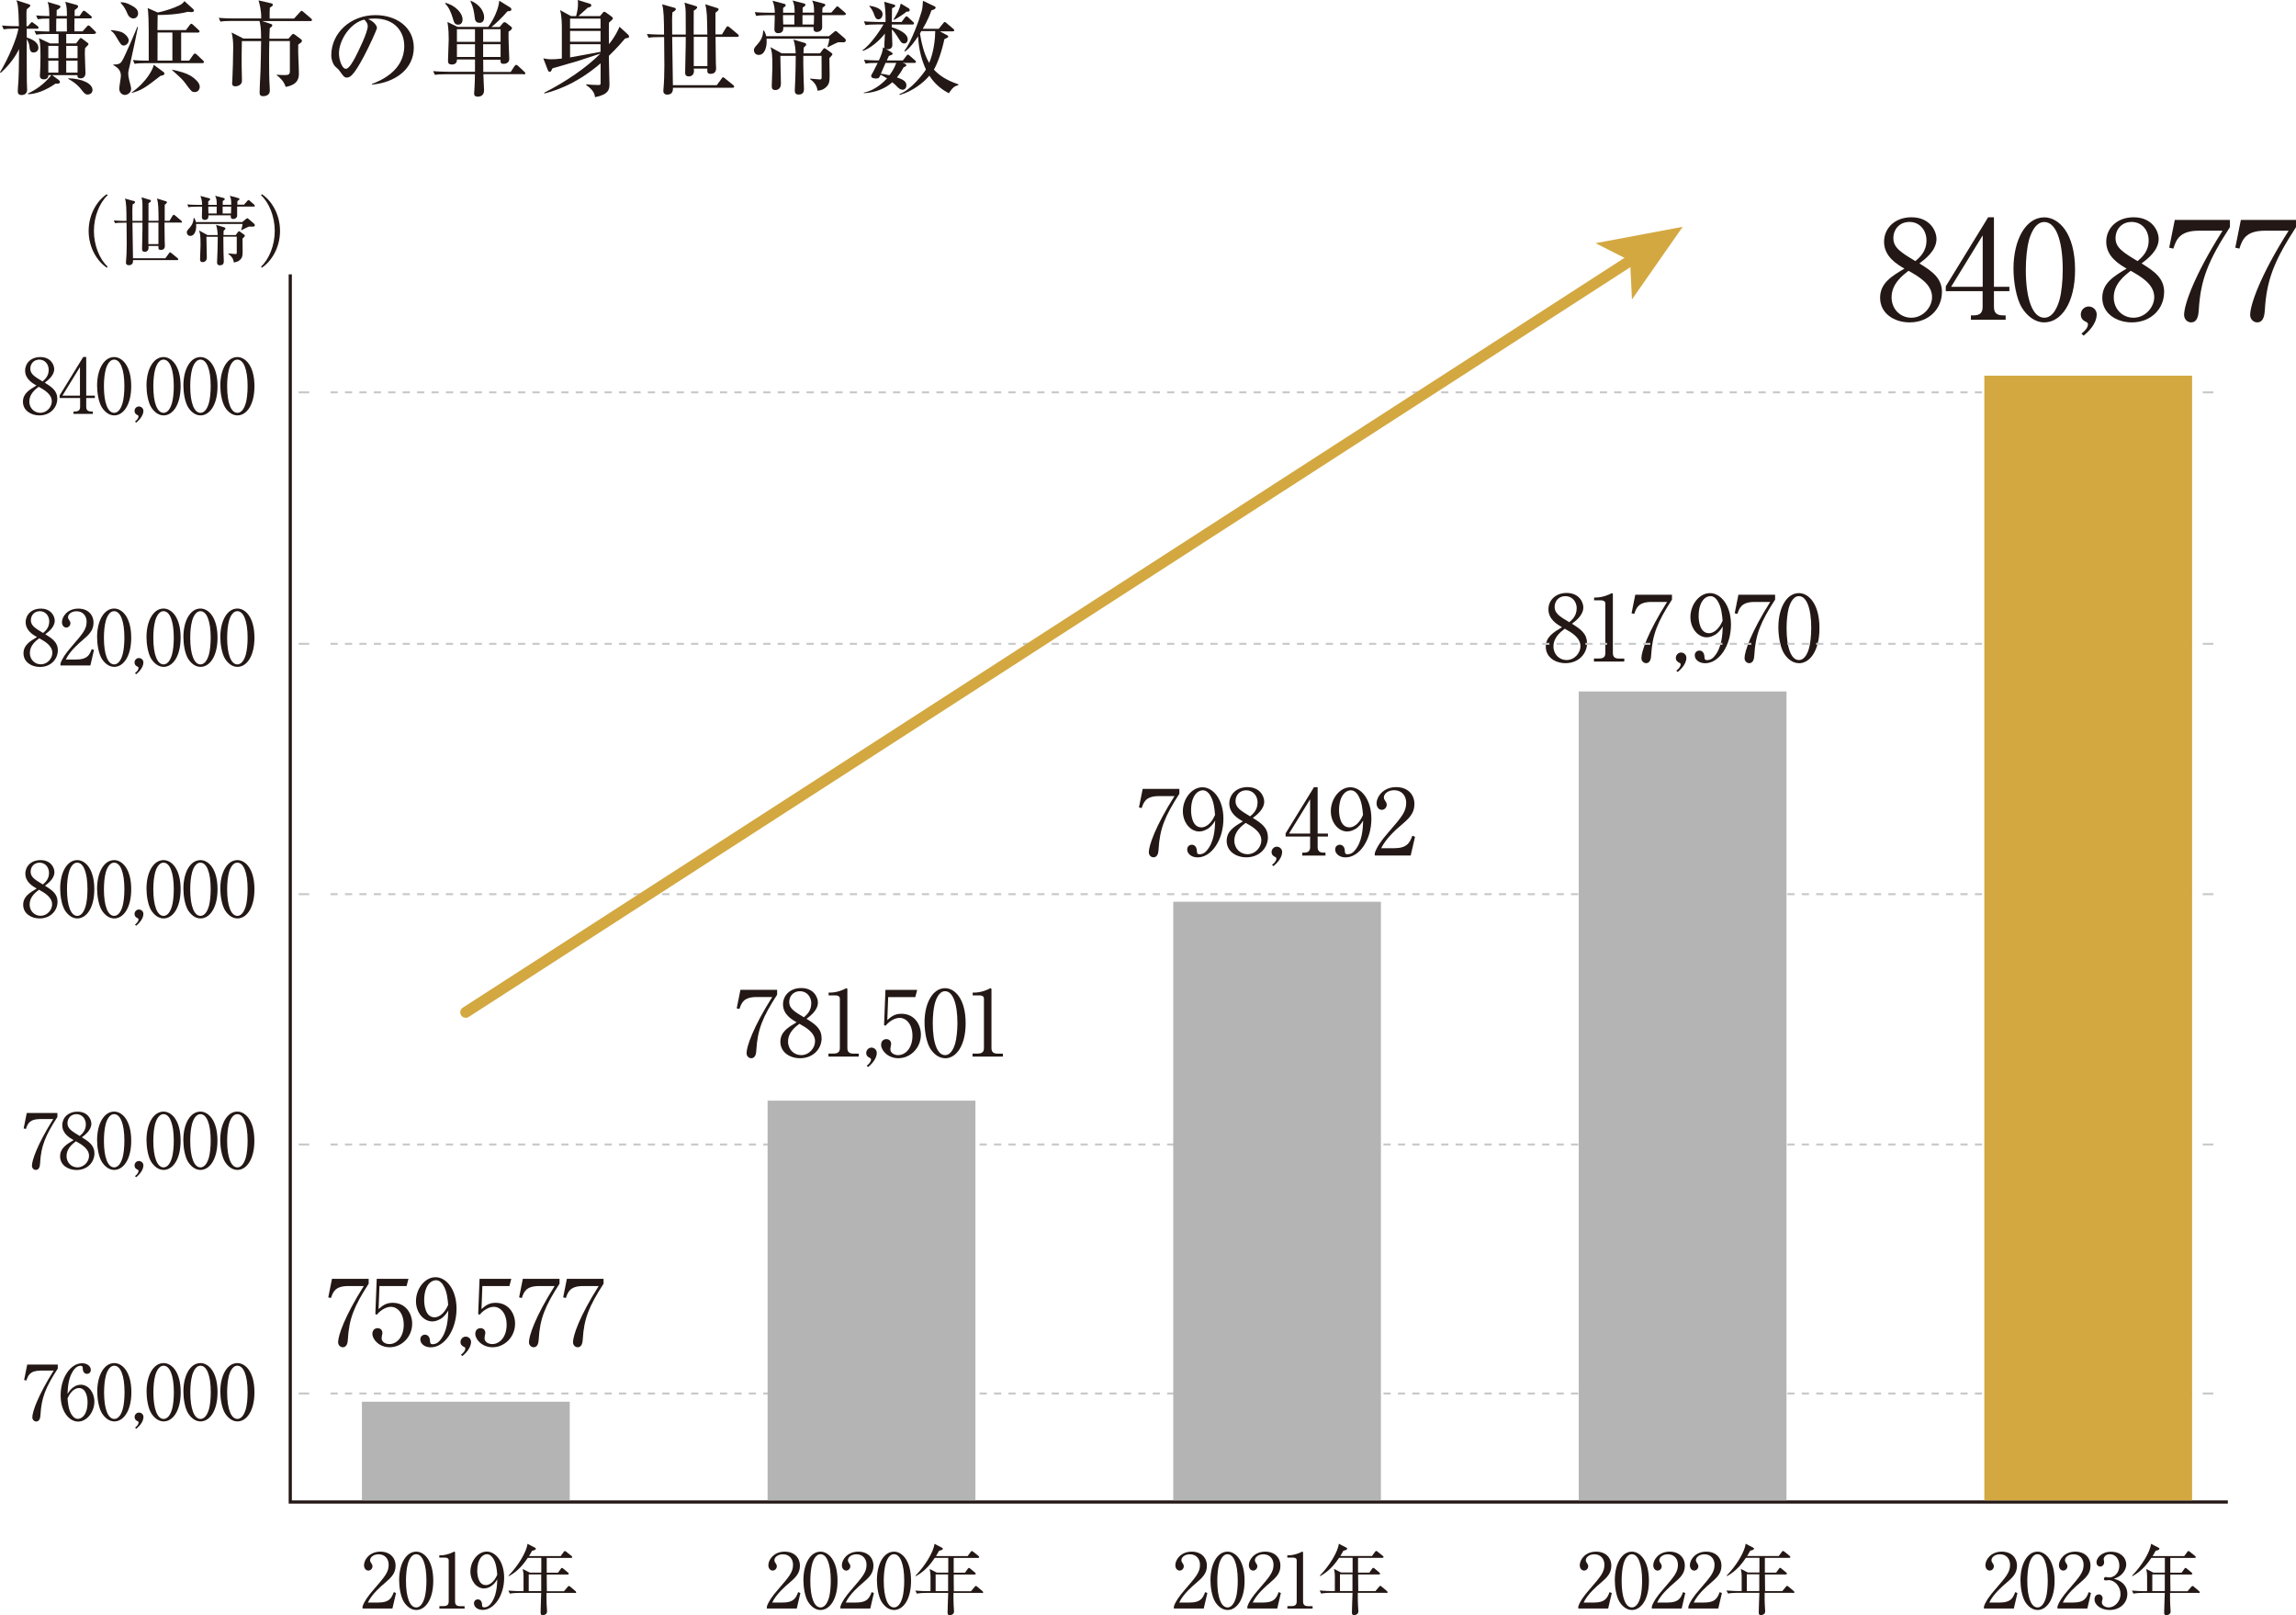 <?xml version="1.0" encoding="UTF-8"?>
<svg xmlns="http://www.w3.org/2000/svg" viewBox="0 0 296.07 208.22">
  <defs>
    <style>
      .cls-1 {
        stroke: #231815;
        stroke-width: .41px;
      }

      .cls-1, .cls-2, .cls-3, .cls-4 {
        fill: none;
      }

      .cls-5 {
        fill: #231815;
      }

      .cls-5, .cls-6, .cls-7, .cls-8 {
        stroke-width: 0px;
      }

      .cls-2 {
        stroke-dasharray: 0 0 .93 .93;
      }

      .cls-2, .cls-3 {
        stroke: #c8c9ca;
        stroke-miterlimit: 10;
        stroke-width: .26px;
      }

      .cls-9 {
        isolation: isolate;
      }

      .cls-6, .cls-8 {
        fill: #d3a841;
      }

      .cls-4 {
        stroke: #d3a841;
        stroke-linecap: round;
        stroke-linejoin: round;
        stroke-width: 1.42px;
      }

      .cls-7 {
        fill: #b4b4b5;
      }

      .cls-7, .cls-8 {
        mix-blend-mode: multiply;
      }
    </style>
  </defs>
  <g class="cls-9">
    <g id="Layer_2" data-name="Layer 2">
      <g id="_レイヤー_1" data-name="レイヤー 1">
        <polyline class="cls-1" points="37.43 35.37 37.43 193.63 287.28 193.63"/>
        <g>
          <path class="cls-5" d="M50.6,207.36h-3.85v-.26c.2-.62.66-1.3,1.44-2.19,1.44-1.67,1.93-2.22,1.93-3.2,0-.73-.47-1.34-1.3-1.34-.69,0-1.1.41-1.1.76,0,.03,0,.16.1.3.13.2.21.3.21.49,0,.29-.24.55-.53.55-.34,0-.56-.32-.56-.69,0-.71.7-1.75,2.11-1.75,1.21,0,1.96.76,1.96,1.82,0,.99-.57,1.53-1.45,2.28-.33.27-1.63,1.38-2.12,2.46h1.35c1.37,0,1.69-.53,1.99-1.34l.29.11-.47,2.01Z"/>
          <path class="cls-5" d="M53.68,207.55c-.68,0-1.24-.47-1.61-1.06-.41-.68-.6-1.88-.6-2.79,0-2.09.89-3.67,2.2-3.67,1.01,0,2.2,1.09,2.2,3.76,0,2.4-1.01,3.76-2.2,3.76ZM52.58,201.66c-.14.49-.23,1.31-.23,2.13,0,2.18.52,3.43,1.32,3.43.68,0,.98-.9,1.09-1.27.14-.5.23-1.33.23-2.16,0-2.23-.54-3.43-1.32-3.43-.7,0-1,.96-1.1,1.3Z"/>
          <path class="cls-5" d="M56.63,207.05h.54c.51,0,.69-.2.69-.6v-5.3c0-.3-.28-.35-.47-.35h-.74v-.3h.18c.75,0,1.48-.34,1.6-.41.07-.04.1-.06.14-.06.09,0,.11.06.11.14v6.29c0,.42.21.6.69.6h.54v.31h-3.25v-.31Z"/>
          <path class="cls-5" d="M63.26,204.52c-.21.13-.51.25-.85.25-.97,0-1.75-.98-1.75-2.17,0-1.35.97-2.58,2.1-2.58s2.25,1.27,2.25,3.38c0,2.26-1.27,4.14-2.77,4.14-.66,0-1.12-.39-1.12-.85,0-.35.27-.51.5-.51.2,0,.52.13.54.68,0,.22.03.35.29.35s.53-.13.72-.34c.87-.96.92-2.41.96-3.28-.19.3-.39.64-.86.93ZM63.58,200.89c-.17-.26-.42-.53-.79-.53-.52,0-1.25.55-1.25,2.16,0,.45.11,1.82,1.12,1.82.37,0,1-.27,1.46-1.33-.04-.54-.12-1.48-.53-2.12Z"/>
          <path class="cls-5" d="M74.09,205.35h-3.62c0,.89,0,1.03.02,1.48,0,.14.05.74.05.87,0,.12,0,.29-.19.41-.14.09-.28.11-.35.11-.29,0-.29-.2-.29-.37,0-.7.07-1.8.08-2.5h-2.88c-.13,0-.68,0-1.16.09l-.2-.39c.66.06,1.32.07,1.51.07h.45c0-.32,0-1.28,0-1.93,0-.3-.02-.48-.11-.93l.91.47h1.49v-1.9h-1.74c-.39.57-1.15,1.68-2.45,2.36l-.04-.06c1.22-1.24,2.34-3.06,2.45-4.11l.95.49c.07.04.13.09.13.15,0,.16-.35.23-.48.25-.21.37-.3.52-.4.69h4.08l.39-.53c.05-.06.09-.12.15-.12.05,0,.1.03.19.1l.66.53s.1.09.1.15c0,.09-.09.11-.16.11h-3.13c0,.29,0,1.63,0,1.9h1.46l.35-.49c.06-.08.11-.13.15-.13.05,0,.1.04.19.11l.59.49c.08.06.1.11.1.15,0,.1-.08.11-.15.11h-2.68c0,.06-.01.35-.01.38,0,.06.02,1.49.02,1.77h2.21l.47-.56c.08-.09.12-.12.16-.12.05,0,.1.04.18.1l.66.56s.1.09.1.16c0,.09-.09.1-.15.1ZM68.18,202.96v2.16h1.61c0-.45,0-1.79,0-2.16h-1.62Z"/>
        </g>
        <g>
          <path class="cls-5" d="M102.74,207.36h-3.85v-.26c.2-.62.66-1.3,1.44-2.19,1.44-1.67,1.93-2.22,1.93-3.2,0-.73-.47-1.34-1.3-1.34-.69,0-1.1.41-1.1.76,0,.03,0,.16.1.3.13.2.21.3.21.49,0,.29-.24.55-.53.55-.34,0-.56-.32-.56-.69,0-.71.7-1.75,2.11-1.75,1.21,0,1.96.76,1.96,1.82,0,.99-.57,1.53-1.45,2.28-.33.27-1.63,1.38-2.12,2.46h1.35c1.37,0,1.69-.53,1.99-1.34l.29.11-.47,2.01Z"/>
          <path class="cls-5" d="M105.81,207.55c-.68,0-1.24-.47-1.61-1.06-.41-.68-.6-1.88-.6-2.79,0-2.09.89-3.67,2.2-3.67,1.01,0,2.2,1.09,2.2,3.76,0,2.4-1.01,3.76-2.2,3.76ZM104.72,201.66c-.14.49-.23,1.31-.23,2.13,0,2.18.52,3.43,1.32,3.43.68,0,.98-.9,1.09-1.27.14-.5.23-1.33.23-2.16,0-2.23-.54-3.43-1.32-3.43-.7,0-1,.96-1.1,1.3Z"/>
          <path class="cls-5" d="M112.22,207.36h-3.85v-.26c.2-.62.66-1.3,1.44-2.19,1.44-1.67,1.93-2.22,1.93-3.2,0-.73-.47-1.34-1.3-1.34-.69,0-1.1.41-1.1.76,0,.03,0,.16.1.3.13.2.21.3.21.49,0,.29-.24.55-.53.55-.34,0-.56-.32-.56-.69,0-.71.7-1.75,2.11-1.75,1.21,0,1.96.76,1.96,1.82,0,.99-.57,1.53-1.45,2.28-.33.27-1.63,1.38-2.12,2.46h1.35c1.37,0,1.69-.53,1.99-1.34l.29.11-.47,2.01Z"/>
          <path class="cls-5" d="M115.29,207.55c-.68,0-1.24-.47-1.61-1.06-.41-.68-.6-1.88-.6-2.79,0-2.09.89-3.67,2.2-3.67,1.01,0,2.2,1.09,2.2,3.76,0,2.4-1.01,3.76-2.2,3.76ZM114.19,201.66c-.14.49-.23,1.31-.23,2.13,0,2.18.52,3.43,1.32,3.43.68,0,.98-.9,1.09-1.27.14-.5.23-1.33.23-2.16,0-2.23-.54-3.43-1.32-3.43-.7,0-1,.96-1.1,1.3Z"/>
          <path class="cls-5" d="M126.57,205.35h-3.62c0,.89,0,1.03.02,1.48,0,.14.05.74.05.87,0,.12,0,.29-.19.41-.14.09-.28.11-.35.11-.29,0-.29-.2-.29-.37,0-.7.07-1.8.08-2.5h-2.88c-.13,0-.68,0-1.16.09l-.2-.39c.66.06,1.32.07,1.51.07h.45c0-.32,0-1.28,0-1.93,0-.3-.02-.48-.11-.93l.91.47h1.49v-1.9h-1.74c-.39.57-1.15,1.68-2.45,2.36l-.04-.06c1.22-1.24,2.34-3.06,2.45-4.11l.95.49c.07.04.13.09.13.15,0,.16-.35.23-.48.25-.21.37-.3.52-.4.69h4.08l.39-.53c.05-.06.09-.12.15-.12.05,0,.1.03.19.1l.66.53s.1.09.1.15c0,.09-.09.11-.16.11h-3.13c0,.29,0,1.63,0,1.9h1.46l.35-.49c.06-.08.11-.13.15-.13.05,0,.1.04.19.11l.59.49c.08.06.1.11.1.15,0,.1-.08.11-.15.11h-2.68c0,.06-.01.35-.01.38,0,.06.02,1.49.02,1.77h2.21l.47-.56c.08-.09.12-.12.16-.12.05,0,.1.04.18.1l.66.56s.1.09.1.16c0,.09-.09.1-.15.1ZM120.65,202.96v2.16h1.61c0-.45,0-1.79,0-2.16h-1.62Z"/>
        </g>
        <g>
          <path class="cls-5" d="M155.22,207.36h-3.85v-.26c.2-.62.66-1.3,1.44-2.19,1.44-1.67,1.93-2.22,1.93-3.2,0-.73-.47-1.34-1.3-1.34-.69,0-1.1.41-1.1.76,0,.03,0,.16.1.3.13.2.21.3.21.49,0,.29-.24.55-.53.55-.34,0-.56-.32-.56-.69,0-.71.7-1.75,2.11-1.75,1.21,0,1.96.76,1.96,1.82,0,.99-.57,1.53-1.45,2.28-.33.27-1.63,1.38-2.12,2.46h1.35c1.37,0,1.69-.53,1.99-1.34l.29.11-.47,2.01Z"/>
          <path class="cls-5" d="M158.3,207.55c-.68,0-1.24-.47-1.61-1.06-.41-.68-.6-1.88-.6-2.79,0-2.09.89-3.67,2.2-3.67,1.01,0,2.2,1.09,2.2,3.76,0,2.4-1.01,3.76-2.2,3.76ZM157.2,201.66c-.14.49-.23,1.31-.23,2.13,0,2.18.52,3.43,1.32,3.43.68,0,.98-.9,1.09-1.27.14-.5.23-1.33.23-2.16,0-2.23-.54-3.43-1.32-3.43-.7,0-1,.96-1.1,1.3Z"/>
          <path class="cls-5" d="M164.7,207.36h-3.85v-.26c.2-.62.66-1.3,1.44-2.19,1.44-1.67,1.93-2.22,1.93-3.2,0-.73-.47-1.34-1.3-1.34-.69,0-1.1.41-1.1.76,0,.03,0,.16.1.3.13.2.21.3.21.49,0,.29-.24.55-.53.55-.34,0-.56-.32-.56-.69,0-.71.7-1.75,2.11-1.75,1.21,0,1.96.76,1.96,1.82,0,.99-.57,1.53-1.45,2.28-.33.27-1.63,1.38-2.12,2.46h1.35c1.37,0,1.69-.53,1.99-1.34l.29.11-.47,2.01Z"/>
          <path class="cls-5" d="M165.98,207.05h.54c.51,0,.69-.2.69-.6v-5.3c0-.3-.28-.35-.47-.35h-.74v-.3h.18c.75,0,1.48-.34,1.6-.41.07-.04.1-.06.14-.06.09,0,.11.06.11.14v6.29c0,.42.21.6.69.6h.54v.31h-3.25v-.31Z"/>
          <path class="cls-5" d="M178.71,205.34h-3.62c0,.89,0,1.03.02,1.48,0,.14.05.74.05.87,0,.12,0,.29-.19.41-.14.09-.28.11-.35.11-.29,0-.29-.2-.29-.37,0-.7.07-1.8.08-2.5h-2.88c-.13,0-.68,0-1.16.09l-.2-.39c.66.06,1.32.07,1.51.07h.45c0-.32,0-1.28,0-1.93,0-.3-.02-.48-.11-.93l.91.47h1.49v-1.9h-1.74c-.39.57-1.15,1.68-2.45,2.36l-.04-.06c1.22-1.24,2.34-3.06,2.45-4.11l.95.49c.07.04.13.09.13.15,0,.16-.35.23-.48.25-.21.37-.3.52-.4.69h4.08l.39-.53c.05-.06.09-.12.15-.12.05,0,.1.03.19.1l.66.53s.1.09.1.15c0,.09-.09.11-.16.11h-3.13c0,.29,0,1.63,0,1.9h1.46l.35-.49c.06-.08.11-.13.15-.13.05,0,.1.04.19.11l.59.49c.08.06.1.11.1.15,0,.1-.08.11-.15.11h-2.68c0,.06,0,.35,0,.38,0,.06.02,1.49.02,1.77h2.21l.47-.56c.08-.09.12-.12.16-.12.05,0,.1.04.18.1l.66.56s.1.09.1.16c0,.09-.09.1-.15.1ZM172.79,202.95v2.16h1.61c0-.45,0-1.79,0-2.16h-1.62Z"/>
        </g>
        <g>
          <path class="cls-5" d="M207.37,207.36h-3.85v-.26c.2-.62.66-1.3,1.44-2.19,1.44-1.67,1.93-2.22,1.93-3.2,0-.73-.47-1.34-1.3-1.34-.69,0-1.1.41-1.1.76,0,.03,0,.16.1.3.13.2.21.3.21.49,0,.29-.24.55-.53.55-.34,0-.56-.32-.56-.69,0-.71.7-1.75,2.11-1.75,1.21,0,1.96.76,1.96,1.82,0,.99-.57,1.53-1.45,2.28-.33.27-1.63,1.38-2.12,2.46h1.35c1.37,0,1.69-.53,1.99-1.34l.29.11-.47,2.01Z"/>
          <path class="cls-5" d="M210.44,207.55c-.68,0-1.24-.47-1.61-1.06-.41-.68-.6-1.88-.6-2.79,0-2.09.89-3.67,2.2-3.67,1.01,0,2.2,1.09,2.2,3.76,0,2.4-1.01,3.76-2.2,3.76ZM209.34,201.66c-.14.49-.23,1.31-.23,2.13,0,2.18.52,3.43,1.32,3.43.68,0,.98-.9,1.09-1.27.14-.5.23-1.33.23-2.16,0-2.23-.54-3.43-1.32-3.43-.7,0-1,.96-1.1,1.3Z"/>
          <path class="cls-5" d="M216.85,207.36h-3.85v-.26c.2-.62.66-1.3,1.44-2.19,1.44-1.67,1.93-2.22,1.93-3.2,0-.73-.47-1.34-1.3-1.34-.69,0-1.1.41-1.1.76,0,.03,0,.16.1.3.13.2.21.3.21.49,0,.29-.24.55-.53.55-.34,0-.56-.32-.56-.69,0-.71.7-1.75,2.11-1.75,1.21,0,1.96.76,1.96,1.82,0,.99-.57,1.53-1.45,2.28-.33.27-1.63,1.38-2.12,2.46h1.35c1.37,0,1.69-.53,1.99-1.34l.29.11-.47,2.01Z"/>
          <path class="cls-5" d="M221.57,207.36h-3.85v-.26c.2-.62.66-1.3,1.44-2.19,1.44-1.67,1.93-2.22,1.93-3.2,0-.73-.47-1.34-1.3-1.34-.69,0-1.1.41-1.1.76,0,.03,0,.16.1.3.13.2.21.3.21.49,0,.29-.24.55-.53.55-.34,0-.56-.32-.56-.69,0-.71.7-1.75,2.11-1.75,1.21,0,1.96.76,1.96,1.82,0,.99-.57,1.53-1.45,2.28-.33.27-1.63,1.38-2.12,2.46h1.35c1.37,0,1.69-.53,1.99-1.34l.29.11-.47,2.01Z"/>
          <path class="cls-5" d="M231.17,205.34h-3.62c0,.89,0,1.03.02,1.48,0,.14.05.74.05.87,0,.12,0,.29-.19.41-.14.09-.28.11-.35.11-.29,0-.29-.2-.29-.37,0-.7.07-1.8.08-2.5h-2.88c-.13,0-.68,0-1.16.09l-.2-.39c.66.06,1.32.07,1.51.07h.45c0-.32,0-1.28,0-1.93,0-.3-.02-.48-.11-.93l.91.47h1.49v-1.9h-1.74c-.39.57-1.15,1.68-2.45,2.36l-.04-.06c1.22-1.24,2.34-3.06,2.45-4.11l.95.49c.07.04.13.09.13.15,0,.16-.35.23-.48.25-.21.37-.3.52-.4.69h4.08l.39-.53c.05-.06.09-.12.15-.12.05,0,.1.03.19.1l.66.53s.1.09.1.15c0,.09-.09.11-.16.11h-3.13c0,.29,0,1.63,0,1.9h1.46l.35-.49c.06-.08.11-.13.15-.13.05,0,.1.04.19.11l.59.49c.08.06.1.11.1.15,0,.1-.08.11-.15.11h-2.68c0,.06,0,.35,0,.38,0,.06.02,1.49.02,1.77h2.21l.47-.56c.08-.09.12-.12.16-.12.05,0,.1.04.18.1l.66.56s.1.09.1.16c0,.09-.09.1-.15.1ZM225.25,202.95v2.16h1.61c0-.45,0-1.79,0-2.16h-1.62Z"/>
        </g>
        <g>
          <path class="cls-5" d="M259.68,207.36h-3.85v-.26c.2-.62.66-1.3,1.44-2.19,1.44-1.67,1.93-2.22,1.93-3.2,0-.73-.47-1.34-1.3-1.34-.69,0-1.1.41-1.1.76,0,.03,0,.16.1.3.13.2.21.3.21.49,0,.29-.24.55-.53.55-.34,0-.56-.32-.56-.69,0-.71.7-1.75,2.11-1.75,1.21,0,1.96.76,1.96,1.82,0,.99-.57,1.53-1.45,2.28-.33.27-1.63,1.38-2.12,2.46h1.35c1.37,0,1.69-.53,1.99-1.34l.29.11-.47,2.01Z"/>
          <path class="cls-5" d="M262.75,207.55c-.68,0-1.24-.47-1.61-1.06-.41-.68-.6-1.88-.6-2.79,0-2.09.89-3.67,2.2-3.67,1.01,0,2.2,1.09,2.2,3.76,0,2.4-1.01,3.76-2.2,3.76ZM261.65,201.66c-.14.49-.23,1.31-.23,2.13,0,2.18.52,3.43,1.32,3.43.68,0,.98-.9,1.09-1.27.14-.5.23-1.33.23-2.16,0-2.23-.54-3.43-1.32-3.43-.7,0-1,.96-1.1,1.3Z"/>
          <path class="cls-5" d="M269.16,207.36h-3.85v-.26c.2-.62.66-1.3,1.44-2.19,1.44-1.67,1.93-2.22,1.93-3.2,0-.73-.47-1.34-1.3-1.34-.69,0-1.1.41-1.1.76,0,.03,0,.16.1.3.13.2.21.3.21.49,0,.29-.24.55-.53.55-.34,0-.56-.32-.56-.69,0-.71.7-1.75,2.11-1.75,1.21,0,1.96.76,1.96,1.82,0,.99-.57,1.53-1.45,2.28-.33.27-1.63,1.38-2.12,2.46h1.35c1.37,0,1.69-.53,1.99-1.34l.29.11-.47,2.01Z"/>
          <path class="cls-5" d="M273.65,204.03c.45.38.67.87.67,1.45,0,1.21-.99,2.07-2.28,2.07-1.06,0-1.95-.6-1.95-1.38,0-.43.28-.63.56-.63.33,0,.48.28.48.49,0,.15-.03.24-.06.31-.02.06-.03.13-.03.23,0,.37.42.65.88.65.75,0,1.52-.74,1.52-1.73s-.74-1.79-1.53-1.79c-.06,0-.33.04-.39.04-.15,0-.22-.09-.22-.21,0-.13.1-.23.23-.23.06,0,.35.06.42.06.82,0,1.34-.73,1.34-1.53s-.46-1.47-1.23-1.47c-.52,0-.79.37-.79.66,0,.05.02.1.03.15.02.07.03.17.03.24,0,.3-.23.54-.5.54-.32,0-.49-.28-.49-.54,0-.54.63-1.37,1.88-1.37s1.96.78,1.96,1.65c0,.34-.13.68-.36,1-.4.53-.84.7-1.24.83.45.14.74.24,1.09.53Z"/>
          <path class="cls-5" d="M283.45,205.35h-3.62c0,.89,0,1.03.02,1.48,0,.14.05.74.05.87,0,.12,0,.29-.19.41-.14.09-.28.11-.35.11-.29,0-.29-.2-.29-.37,0-.7.07-1.8.08-2.5h-2.88c-.13,0-.68,0-1.16.09l-.2-.39c.66.06,1.32.07,1.51.07h.45c0-.32,0-1.28,0-1.93,0-.3-.02-.48-.11-.93l.91.47h1.49v-1.9h-1.74c-.39.57-1.15,1.68-2.45,2.36l-.04-.06c1.22-1.24,2.34-3.06,2.45-4.11l.95.49c.07.04.13.09.13.15,0,.16-.35.23-.48.25-.21.37-.3.52-.4.69h4.08l.39-.53c.05-.06.09-.12.15-.12.05,0,.1.03.19.1l.66.53s.1.09.1.15c0,.09-.09.11-.16.11h-3.13c0,.29,0,1.63,0,1.9h1.46l.35-.49c.06-.08.11-.13.15-.13.05,0,.1.04.19.11l.59.49c.08.06.1.11.1.15,0,.1-.08.11-.15.11h-2.68c0,.06-.01.35-.01.38,0,.06.02,1.49.02,1.77h2.21l.47-.56c.08-.09.12-.12.16-.12.05,0,.1.04.18.1l.66.56s.1.09.1.16c0,.09-.09.1-.15.1ZM277.54,202.96v2.16h1.61c0-.45,0-1.79,0-2.16h-1.62Z"/>
        </g>
        <g>
          <path class="cls-5" d="M47.54,164.87v.62c-1.87,2.88-2.53,4.52-2.68,7.14-.02.31-.06,1.05-.66,1.05-.29,0-.6-.25-.6-.65,0-.84.82-3.31,3.31-7.24h-2.01c-1.71,0-1.96.79-2.22,1.54l-.35-.08.48-2.39h4.74Z"/>
          <path class="cls-5" d="M48.93,165.8l-.11,2.96c.51-.45.95-.81,1.82-.81,1.69,0,2.51,1.4,2.51,2.69,0,1.71-1.35,3.04-2.91,3.04-1.34,0-2.22-1-2.22-1.73,0-.45.28-.73.68-.73.35,0,.61.24.61.61,0,.12-.01.16-.06.35-.02.09-.04.26-.04.33,0,.51.53.76,1,.76.95,0,1.85-.91,1.85-2.48,0-1.49-.79-2.32-1.65-2.32-.47,0-1.19.26-1.83,1.02l-.18-.09.18-4.54h4.09l-.24.93h-3.52Z"/>
          <path class="cls-5" d="M56.77,170.04c-.25.15-.61.31-1.02.31-1.16,0-2.11-1.18-2.11-2.61,0-1.62,1.16-3.09,2.52-3.09s2.71,1.53,2.71,4.06c0,2.72-1.53,4.98-3.33,4.98-.79,0-1.34-.47-1.34-1.02,0-.42.33-.61.6-.61.24,0,.62.15.65.81.01.26.04.42.35.42s.64-.15.86-.41c1.05-1.15,1.11-2.89,1.15-3.94-.22.36-.47.76-1.04,1.12ZM57.16,165.68c-.2-.32-.51-.64-.95-.64-.62,0-1.51.66-1.51,2.59,0,.54.13,2.19,1.34,2.19.45,0,1.2-.33,1.75-1.6-.05-.65-.14-1.78-.64-2.54Z"/>
          <path class="cls-5" d="M59.45,174.64c.32-.23.55-.54.55-.78,0-.05-.01-.16-.11-.2-.31-.14-.51-.31-.51-.67s.31-.68.67-.68c.39,0,.69.31.69.67,0,.87-.82,1.59-1.12,1.84l-.19-.18Z"/>
          <path class="cls-5" d="M62.2,165.8l-.11,2.96c.51-.45.95-.81,1.82-.81,1.69,0,2.51,1.4,2.51,2.69,0,1.71-1.35,3.04-2.91,3.04-1.34,0-2.22-1-2.22-1.73,0-.45.28-.73.68-.73.35,0,.61.24.61.61,0,.12-.01.16-.06.35-.02.09-.04.26-.04.33,0,.51.53.76,1,.76.95,0,1.85-.91,1.85-2.48,0-1.49-.79-2.32-1.65-2.32-.47,0-1.19.26-1.84,1.02l-.18-.09.18-4.54h4.09l-.24.93h-3.52Z"/>
          <path class="cls-5" d="M72.15,164.87v.62c-1.87,2.88-2.53,4.52-2.68,7.14-.02.31-.06,1.05-.66,1.05-.29,0-.6-.25-.6-.65,0-.84.82-3.31,3.31-7.24h-2.01c-1.71,0-1.96.79-2.22,1.54l-.35-.08.48-2.39h4.74Z"/>
          <path class="cls-5" d="M77.83,164.87v.62c-1.87,2.88-2.53,4.52-2.68,7.14-.02.31-.06,1.05-.66,1.05-.29,0-.6-.25-.6-.65,0-.84.82-3.31,3.31-7.24h-2.01c-1.71,0-1.96.79-2.22,1.54l-.35-.08.48-2.39h4.74Z"/>
        </g>
        <g>
          <path class="cls-5" d="M204.65,82.9c0,1.36-1.07,2.59-2.78,2.59-1.34,0-2.54-.78-2.54-2.12,0-1.27,1.01-1.87,2.09-2.51-.62-.36-1.75-1.02-1.75-2.31,0-1.17.92-2.11,2.35-2.11,1.61,0,2.15,1.2,2.15,1.86,0,1-.96,1.73-1.47,2.11,1.11.68,1.94,1.27,1.94,2.48ZM200.32,83.34c0,1.04.78,1.75,1.69,1.75,1.02,0,1.79-.91,1.79-1.78,0-1.12-1.16-1.78-2.02-2.26-.53.4-1.46,1.12-1.46,2.28ZM203.32,78.44c0-.89-.6-1.59-1.46-1.59s-1.39.64-1.39,1.4c0,.82.67,1.24,1.89,1.96.34-.29.95-.8.95-1.78Z"/>
          <path class="cls-5" d="M205.54,84.89h.65c.61,0,.82-.24.82-.72v-6.36c0-.36-.34-.42-.56-.42h-.89v-.36h.21c.91,0,1.78-.41,1.92-.49.08-.05.12-.07.16-.07.11,0,.13.07.13.16v7.55c0,.51.25.72.82.72h.65v.38h-3.91v-.38Z"/>
          <path class="cls-5" d="M215.6,76.68v.62c-1.87,2.88-2.53,4.52-2.68,7.14-.02.31-.06,1.05-.66,1.05-.29,0-.6-.25-.6-.65,0-.84.82-3.31,3.31-7.24h-2.01c-1.71,0-1.96.79-2.22,1.54l-.35-.08.48-2.39h4.74Z"/>
          <path class="cls-5" d="M216.17,86.45c.32-.23.55-.54.55-.78,0-.05-.01-.16-.11-.2-.31-.14-.51-.31-.51-.67s.31-.68.67-.68c.39,0,.69.31.69.67,0,.87-.82,1.59-1.12,1.84l-.19-.18Z"/>
          <path class="cls-5" d="M221.11,81.85c-.25.15-.61.31-1.02.31-1.16,0-2.11-1.18-2.11-2.61,0-1.62,1.16-3.09,2.52-3.09s2.71,1.53,2.71,4.06c0,2.72-1.53,4.98-3.33,4.98-.79,0-1.34-.47-1.34-1.02,0-.42.33-.61.6-.61.24,0,.62.15.65.81.01.26.04.42.35.42s.64-.15.86-.41c1.05-1.15,1.11-2.89,1.15-3.94-.22.36-.47.76-1.04,1.12ZM221.5,77.49c-.2-.32-.51-.64-.95-.64-.62,0-1.51.66-1.51,2.59,0,.54.13,2.19,1.34,2.19.45,0,1.2-.33,1.75-1.6-.05-.65-.14-1.78-.64-2.54Z"/>
          <path class="cls-5" d="M228.9,76.68v.62c-1.87,2.88-2.53,4.52-2.68,7.14-.02.31-.06,1.05-.66,1.05-.29,0-.6-.25-.6-.65,0-.84.82-3.31,3.31-7.24h-2.01c-1.71,0-1.96.79-2.22,1.54l-.35-.08.48-2.39h4.74Z"/>
          <path class="cls-5" d="M231.97,85.49c-.81,0-1.49-.56-1.93-1.27-.49-.81-.72-2.26-.72-3.35,0-2.51,1.07-4.41,2.65-4.41,1.21,0,2.65,1.31,2.65,4.52,0,2.88-1.21,4.52-2.65,4.52ZM230.65,78.42c-.16.59-.27,1.58-.27,2.55,0,2.62.62,4.12,1.59,4.12.81,0,1.18-1.08,1.31-1.53.16-.6.28-1.6.28-2.59,0-2.68-.65-4.12-1.59-4.12-.83,0-1.2,1.15-1.32,1.56Z"/>
        </g>
        <g>
          <path class="cls-5" d="M13.78,34.51c-1.22-.79-2.35-2.56-2.35-4.74s1.13-3.95,2.35-4.74l.1.14c-1.03.94-1.77,2.73-1.77,4.6s.74,3.66,1.77,4.6l-.1.14Z"/>
          <path class="cls-5" d="M23.28,28.69h-2.07c0,.35.02,2.17.03,2.46,0,.08.02.44.02.52,0,.12,0,.55-.51.55-.32,0-.32-.18-.32-.28v-.23h-1.29c.02.14.02.16.02.21,0,.52-.41.54-.48.54-.36,0-.36-.25-.36-.38,0-.11.04-2.14.05-2.54,0-.12,0-.19,0-.84h-1.29c.02,1.27.05,3.32.07,4.59h4.18l.44-.61c.08-.12.11-.15.16-.15.04,0,.07,0,.19.11l.77.63s.1.09.1.15c0,.1-.08.11-.15.11h-5.68c0,.21,0,.66-.55.66-.04,0-.37,0-.37-.34,0-.05,0-.11.01-.15.07-.72.09-1.57.09-2.28,0-.21-.02-2.03-.02-2.71h-.41c-.61,0-.82.02-1.07.06l-.16-.35c.6.05,1.28.06,1.4.06h.23c0-1.51-.02-2.33-.19-2.88l1.19.33c.06.02.11.06.11.12,0,.12-.16.22-.32.31-.04.5-.04.66-.02,2.12h1.29c0-.33,0-1.78,0-2.09,0-.49-.06-.73-.12-.95l1.1.33s.12.04.12.12c0,.13-.24.27-.32.31,0,.36,0,1.95,0,2.27h1.3c-.02-1.73-.03-2.24-.2-2.88l1.18.37s.1.04.1.1c0,.11-.08.18-.29.34,0,.69,0,1.37,0,2.07h.62l.38-.64c.04-.06.1-.14.16-.14.05,0,.09.02.19.1l.78.66s.1.08.1.15c0,.09-.09.11-.16.11ZM20.43,28.69h-1.3v2.78h1.3v-2.78Z"/>
          <path class="cls-5" d="M32.58,29.21c-.1,0-.37,0-.48,0-.28.12-.34.15-.98.47l-.03-.03c.1-.27.16-.52.19-.78h-5.99c.01.06.01.15.01.28,0,.51-.18,1.26-.76,1.26-.27,0-.45-.2-.45-.45,0-.18.04-.23.39-.63.41-.48.47-.87.49-1.23h.08c.08.15.15.25.21.53h5.98l.48-.4c.06-.05.11-.1.17-.1.05,0,.1.05.14.08l.7.6s.13.11.13.22c0,.13-.11.18-.25.19ZM32.68,26.63h-2.1c0,.18,0,.95,0,1.11,0,.09,0,.21-.1.32-.1.11-.26.17-.41.17-.32,0-.33-.24-.31-.47h-2.88c0,.24,0,.59-.51.59-.18,0-.34-.12-.34-.36,0-.17.03-.87.03-1.02v-.33h-.71c-.6,0-.81.03-1.06.07l-.13-.36c.6.06,1.29.06,1.4.06h.5c0-.28-.02-.69-.22-1.15l1.1.29c.06,0,.16.05.16.15,0,.09-.16.18-.25.25v.46h1.1c0-.51-.03-.85-.21-1.17l1.08.28c.09.02.16.05.16.15,0,.04,0,.09-.26.25v.48h1.1c0-.73-.05-.82-.19-1.16l1.05.28c.15.04.2.07.2.15,0,.07-.03.09-.27.26,0,.1,0,.42,0,.46h.85l.42-.47s.1-.13.16-.13c.07,0,.13.06.19.12l.53.46c.06.06.1.09.1.16,0,.09-.08.1-.15.1ZM31.27,30.71c0,.23.02,1.35.02,1.62,0,.6-.02.85-.32,1.15-.34.32-.69.34-.83.34-.02-.44-.32-.84-.7-1.08v-.07c.13,0,.77.08.92.08.17,0,.17-.06.17-.24,0-.28,0-1.69,0-2h-1.73c0,.3,0,.98.02,2,0,.16.04.94.04,1.12,0,.2,0,.57-.5.57-.35,0-.37-.24-.37-.39,0-.18.04-1.04.05-1.22.02-.7.04-1.38.04-2.07h-1.46v.1c0,.36.05,2.15.05,2.57,0,.59-.48.6-.54.6-.33,0-.33-.25-.33-.39,0-.28.06-1.52.06-1.81,0-1.32-.05-1.45-.19-1.88l1.08.59h1.32c0-.24-.05-.86-.21-1.31l1.01.3c.14.04.2.09.2.17s-.03.1-.23.29c0,.08-.02.46-.02.55h1.58l.27-.37c.08-.1.09-.12.16-.12.03,0,.05,0,.14.07l.47.34c.08.06.14.11.14.18,0,.06-.21.26-.27.34ZM26.86,26.63v.33c0,.2.01.39.02.56h1.06c0-.13,0-.74,0-.89h-1.09ZM28.71,26.63v.89h1.08c.02-.43.02-.61.02-.89h-1.1Z"/>
          <path class="cls-5" d="M33.76,34.51l-.1-.14c1.03-.94,1.77-2.73,1.77-4.6s-.74-3.66-1.77-4.6l.1-.14c1.22.79,2.35,2.56,2.35,4.74s-1.13,3.95-2.35,4.74Z"/>
        </g>
        <g>
          <g>
            <path class="cls-5" d="M7.39,51.39c0,1.14-.89,2.16-2.31,2.16-1.12,0-2.12-.65-2.12-1.76,0-1.06.84-1.56,1.74-2.09-.52-.3-1.46-.85-1.46-1.92,0-.97.76-1.75,1.96-1.75,1.34,0,1.79,1,1.79,1.55,0,.83-.8,1.44-1.22,1.75.92.57,1.62,1.06,1.62,2.07ZM3.78,51.76c0,.86.65,1.46,1.41,1.46.85,0,1.49-.75,1.49-1.48,0-.93-.97-1.48-1.69-1.88-.44.33-1.21.93-1.21,1.9ZM6.28,47.68c0-.74-.5-1.32-1.21-1.32s-1.16.53-1.16,1.17c0,.69.56,1.03,1.58,1.64.28-.24.79-.67.79-1.48Z"/>
            <path class="cls-5" d="M10.72,46.02h.4v4.98h1.11v.31h-1.11v1.14c0,.43.22.6.69.6h.16v.31h-2.49v-.31h.16c.46,0,.69-.16.69-.6v-1.14h-2.64v-.34l3.04-4.95ZM10.31,47.32l-2.26,3.68h2.26v-3.68Z"/>
            <path class="cls-5" d="M14.73,53.55c-.68,0-1.24-.47-1.61-1.06-.41-.68-.6-1.88-.6-2.79,0-2.09.89-3.67,2.2-3.67,1.01,0,2.2,1.09,2.2,3.76,0,2.4-1.01,3.76-2.2,3.76ZM13.63,47.66c-.14.49-.23,1.31-.23,2.13,0,2.18.52,3.43,1.32,3.43.68,0,.98-.9,1.09-1.27.14-.5.23-1.33.23-2.16,0-2.23-.54-3.43-1.32-3.43-.7,0-1,.96-1.1,1.3Z"/>
            <path class="cls-5" d="M17.4,54.35c.26-.2.46-.45.46-.65,0-.04,0-.14-.09-.17-.25-.12-.42-.25-.42-.56s.25-.57.56-.57c.32,0,.58.25.58.56,0,.72-.69,1.32-.93,1.53l-.16-.15Z"/>
            <path class="cls-5" d="M21.1,53.55c-.68,0-1.24-.47-1.61-1.06-.41-.68-.6-1.88-.6-2.79,0-2.09.89-3.67,2.2-3.67,1.01,0,2.2,1.09,2.2,3.76,0,2.4-1.01,3.76-2.2,3.76ZM20,47.66c-.14.49-.23,1.31-.23,2.13,0,2.18.52,3.43,1.32,3.43.68,0,.98-.9,1.09-1.27.14-.5.23-1.33.23-2.16,0-2.23-.54-3.43-1.32-3.43-.7,0-1,.96-1.1,1.3Z"/>
            <path class="cls-5" d="M25.86,53.55c-.68,0-1.24-.47-1.61-1.06-.41-.68-.6-1.88-.6-2.79,0-2.09.89-3.67,2.2-3.67,1.01,0,2.2,1.09,2.2,3.76,0,2.4-1.01,3.76-2.2,3.76ZM24.76,47.66c-.14.49-.23,1.31-.23,2.13,0,2.18.52,3.43,1.32,3.43.68,0,.98-.9,1.09-1.27.14-.5.23-1.33.23-2.16,0-2.23-.54-3.43-1.32-3.43-.7,0-1,.96-1.1,1.3Z"/>
            <path class="cls-5" d="M30.62,53.55c-.68,0-1.24-.47-1.61-1.06-.41-.68-.6-1.88-.6-2.79,0-2.09.89-3.67,2.2-3.67,1.01,0,2.2,1.09,2.2,3.76,0,2.4-1.01,3.76-2.2,3.76ZM29.52,47.66c-.14.49-.23,1.31-.23,2.13,0,2.18.52,3.43,1.32,3.43.68,0,.98-.9,1.09-1.27.14-.5.23-1.33.23-2.16,0-2.23-.54-3.43-1.32-3.43-.7,0-1,.96-1.1,1.3Z"/>
          </g>
          <g>
            <line class="cls-3" x1="38.51" y1="50.58" x2="39.87" y2="50.58"/>
            <line class="cls-2" x1="42.62" y1="50.58" x2="282.67" y2="50.58"/>
            <line class="cls-3" x1="284.05" y1="50.58" x2="285.41" y2="50.58"/>
          </g>
        </g>
        <g>
          <g>
            <path class="cls-5" d="M7.46,83.82c0,1.14-.89,2.16-2.31,2.16-1.12,0-2.12-.65-2.12-1.76,0-1.06.84-1.56,1.74-2.09-.52-.3-1.46-.85-1.46-1.92,0-.97.76-1.75,1.96-1.75,1.34,0,1.79,1,1.79,1.55,0,.83-.8,1.44-1.22,1.75.92.57,1.62,1.06,1.62,2.07ZM3.85,84.18c0,.86.65,1.46,1.41,1.46.85,0,1.49-.75,1.49-1.48,0-.93-.97-1.48-1.69-1.88-.44.33-1.21.93-1.21,1.9ZM6.35,80.11c0-.74-.5-1.32-1.21-1.32s-1.16.53-1.16,1.17c0,.69.56,1.03,1.58,1.64.28-.24.79-.67.79-1.48Z"/>
            <path class="cls-5" d="M11.65,85.79h-3.85v-.26c.2-.62.66-1.3,1.44-2.19,1.44-1.67,1.93-2.22,1.93-3.2,0-.73-.47-1.34-1.3-1.34-.69,0-1.1.41-1.1.76,0,.03,0,.16.1.3.13.2.21.3.21.49,0,.29-.24.55-.53.55-.34,0-.56-.32-.56-.69,0-.71.7-1.75,2.11-1.75,1.21,0,1.96.76,1.96,1.82,0,.99-.57,1.53-1.45,2.28-.33.27-1.63,1.38-2.12,2.46h1.35c1.37,0,1.69-.53,1.99-1.34l.29.11-.47,2.01Z"/>
            <path class="cls-5" d="M14.73,85.97c-.68,0-1.24-.47-1.61-1.06-.41-.68-.6-1.88-.6-2.79,0-2.09.89-3.67,2.2-3.67,1.01,0,2.2,1.09,2.2,3.76,0,2.4-1.01,3.76-2.2,3.76ZM13.63,80.09c-.14.49-.23,1.31-.23,2.13,0,2.18.52,3.43,1.32,3.43.68,0,.98-.9,1.09-1.27.14-.5.23-1.33.23-2.16,0-2.23-.54-3.43-1.32-3.43-.7,0-1,.96-1.1,1.3Z"/>
            <path class="cls-5" d="M17.4,86.78c.26-.2.46-.45.46-.65,0-.04,0-.14-.09-.17-.25-.12-.42-.25-.42-.56s.25-.57.56-.57c.32,0,.58.25.58.56,0,.73-.69,1.32-.93,1.53l-.16-.15Z"/>
            <path class="cls-5" d="M21.1,85.97c-.68,0-1.24-.47-1.61-1.06-.41-.68-.6-1.88-.6-2.79,0-2.09.89-3.67,2.2-3.67,1.01,0,2.2,1.09,2.2,3.76,0,2.4-1.01,3.76-2.2,3.76ZM20,80.09c-.14.49-.23,1.31-.23,2.13,0,2.18.52,3.43,1.32,3.43.68,0,.98-.9,1.09-1.27.14-.5.23-1.33.23-2.16,0-2.23-.54-3.43-1.32-3.43-.7,0-1,.96-1.1,1.3Z"/>
            <path class="cls-5" d="M25.86,85.97c-.68,0-1.24-.47-1.61-1.06-.41-.68-.6-1.88-.6-2.79,0-2.09.89-3.67,2.2-3.67,1.01,0,2.2,1.09,2.2,3.76,0,2.4-1.01,3.76-2.2,3.76ZM24.76,80.09c-.14.49-.23,1.31-.23,2.13,0,2.18.52,3.43,1.32,3.43.68,0,.98-.9,1.09-1.27.14-.5.23-1.33.23-2.16,0-2.23-.54-3.43-1.32-3.43-.7,0-1,.96-1.1,1.3Z"/>
            <path class="cls-5" d="M30.62,85.97c-.68,0-1.24-.47-1.61-1.06-.41-.68-.6-1.88-.6-2.79,0-2.09.89-3.67,2.2-3.67,1.01,0,2.2,1.09,2.2,3.76,0,2.4-1.01,3.76-2.2,3.76ZM29.52,80.09c-.14.49-.23,1.31-.23,2.13,0,2.18.52,3.43,1.32,3.43.68,0,.98-.9,1.09-1.27.14-.5.23-1.33.23-2.16,0-2.23-.54-3.43-1.32-3.43-.7,0-1,.96-1.1,1.3Z"/>
          </g>
          <g>
            <line class="cls-3" x1="38.51" y1="83" x2="39.87" y2="83"/>
            <line class="cls-2" x1="42.62" y1="83" x2="282.67" y2="83"/>
            <line class="cls-3" x1="284.05" y1="83" x2="285.41" y2="83"/>
          </g>
        </g>
        <g>
          <g>
            <line class="cls-3" x1="38.51" y1="147.54" x2="39.87" y2="147.54"/>
            <line class="cls-2" x1="42.62" y1="147.54" x2="282.67" y2="147.54"/>
            <line class="cls-3" x1="284.05" y1="147.54" x2="285.41" y2="147.54"/>
          </g>
          <g>
            <path class="cls-5" d="M7.4,143.48v.52c-1.56,2.4-2.11,3.76-2.23,5.95-.02.25-.05.87-.55.87-.25,0-.5-.21-.5-.54,0-.7.69-2.75,2.75-6.02h-1.68c-1.42,0-1.64.66-1.85,1.28l-.29-.07.4-1.99h3.95Z"/>
            <path class="cls-5" d="M12.18,148.67c0,1.14-.89,2.16-2.31,2.16-1.12,0-2.12-.65-2.12-1.76,0-1.06.84-1.56,1.74-2.09-.52-.3-1.46-.85-1.46-1.92,0-.97.76-1.75,1.96-1.75,1.34,0,1.79,1,1.79,1.55,0,.83-.8,1.44-1.22,1.75.92.57,1.62,1.06,1.62,2.07ZM8.58,149.03c0,.86.65,1.46,1.41,1.46.85,0,1.49-.75,1.49-1.48,0-.93-.97-1.48-1.69-1.88-.44.33-1.21.93-1.21,1.9ZM11.07,144.95c0-.74-.5-1.32-1.21-1.32s-1.16.53-1.16,1.17c0,.69.56,1.03,1.58,1.64.28-.24.79-.67.79-1.48Z"/>
            <path class="cls-5" d="M14.73,150.82c-.68,0-1.24-.47-1.61-1.06-.41-.68-.6-1.88-.6-2.79,0-2.09.89-3.67,2.2-3.67,1.01,0,2.2,1.09,2.2,3.76,0,2.4-1.01,3.76-2.2,3.76ZM13.63,144.93c-.14.49-.23,1.31-.23,2.13,0,2.18.52,3.43,1.32,3.43.68,0,.98-.9,1.09-1.27.14-.5.23-1.33.23-2.16,0-2.23-.54-3.43-1.32-3.43-.7,0-1,.96-1.1,1.3Z"/>
            <path class="cls-5" d="M17.4,151.62c.26-.2.46-.45.46-.65,0-.04,0-.14-.09-.17-.25-.12-.42-.25-.42-.56s.25-.57.56-.57c.32,0,.58.25.58.56,0,.72-.69,1.32-.93,1.53l-.16-.15Z"/>
            <path class="cls-5" d="M21.1,150.82c-.68,0-1.24-.47-1.61-1.06-.41-.68-.6-1.88-.6-2.79,0-2.09.89-3.67,2.2-3.67,1.01,0,2.2,1.09,2.2,3.76,0,2.4-1.01,3.76-2.2,3.76ZM20,144.93c-.14.49-.23,1.31-.23,2.13,0,2.18.52,3.43,1.32,3.43.68,0,.98-.9,1.09-1.27.14-.5.23-1.33.23-2.16,0-2.23-.54-3.43-1.32-3.43-.7,0-1,.96-1.1,1.3Z"/>
            <path class="cls-5" d="M25.85,150.82c-.68,0-1.24-.47-1.61-1.06-.41-.68-.6-1.88-.6-2.79,0-2.09.89-3.67,2.2-3.67,1.01,0,2.2,1.09,2.2,3.76,0,2.4-1.01,3.76-2.2,3.76ZM24.76,144.93c-.14.49-.23,1.31-.23,2.13,0,2.18.52,3.43,1.32,3.43.68,0,.98-.9,1.09-1.27.14-.5.23-1.33.23-2.16,0-2.23-.54-3.43-1.32-3.43-.7,0-1,.96-1.1,1.3Z"/>
            <path class="cls-5" d="M30.61,150.82c-.68,0-1.24-.47-1.61-1.06-.41-.68-.6-1.88-.6-2.79,0-2.09.89-3.67,2.2-3.67,1.01,0,2.2,1.09,2.2,3.76,0,2.4-1.01,3.76-2.2,3.76ZM29.52,144.93c-.14.49-.23,1.31-.23,2.13,0,2.18.52,3.43,1.32,3.43.68,0,.98-.9,1.09-1.27.14-.5.23-1.33.23-2.16,0-2.23-.54-3.43-1.32-3.43-.7,0-1,.96-1.1,1.3Z"/>
          </g>
        </g>
        <g>
          <g>
            <path class="cls-5" d="M7.42,116.24c0,1.14-.89,2.16-2.31,2.16-1.12,0-2.12-.65-2.12-1.76,0-1.06.84-1.56,1.74-2.09-.52-.3-1.46-.85-1.46-1.92,0-.97.76-1.75,1.96-1.75,1.34,0,1.79,1,1.79,1.55,0,.83-.8,1.44-1.22,1.75.92.57,1.62,1.06,1.62,2.07ZM3.82,116.6c0,.86.65,1.46,1.41,1.46.85,0,1.49-.75,1.49-1.48,0-.93-.97-1.48-1.69-1.88-.44.33-1.21.93-1.21,1.9ZM6.32,112.53c0-.74-.5-1.32-1.21-1.32s-1.16.53-1.16,1.17c0,.69.56,1.03,1.58,1.64.28-.24.79-.67.79-1.48Z"/>
            <path class="cls-5" d="M9.97,118.4c-.68,0-1.24-.47-1.61-1.06-.41-.68-.6-1.88-.6-2.79,0-2.09.89-3.67,2.2-3.67,1.01,0,2.2,1.09,2.2,3.76,0,2.4-1.01,3.76-2.2,3.76ZM8.87,112.51c-.14.49-.23,1.31-.23,2.13,0,2.18.52,3.43,1.32,3.43.68,0,.98-.9,1.09-1.27.14-.5.23-1.33.23-2.16,0-2.23-.54-3.43-1.32-3.43-.7,0-1,.96-1.1,1.3Z"/>
            <path class="cls-5" d="M14.73,118.4c-.68,0-1.24-.47-1.61-1.06-.41-.68-.6-1.88-.6-2.79,0-2.09.89-3.67,2.2-3.67,1.01,0,2.2,1.09,2.2,3.76,0,2.4-1.01,3.76-2.2,3.76ZM13.63,112.51c-.14.49-.23,1.31-.23,2.13,0,2.18.52,3.43,1.32,3.43.68,0,.98-.9,1.09-1.27.14-.5.23-1.33.23-2.16,0-2.23-.54-3.43-1.32-3.43-.7,0-1,.96-1.1,1.3Z"/>
            <path class="cls-5" d="M17.4,119.2c.26-.2.46-.45.46-.65,0-.04,0-.14-.09-.17-.25-.12-.42-.25-.42-.56s.25-.57.56-.57c.32,0,.58.25.58.56,0,.72-.69,1.32-.93,1.53l-.16-.15Z"/>
            <path class="cls-5" d="M21.1,118.4c-.68,0-1.24-.47-1.61-1.06-.41-.68-.6-1.88-.6-2.79,0-2.09.89-3.67,2.2-3.67,1.01,0,2.2,1.09,2.2,3.76,0,2.4-1.01,3.76-2.2,3.76ZM20,112.51c-.14.49-.23,1.31-.23,2.13,0,2.18.52,3.43,1.32,3.43.68,0,.98-.9,1.09-1.27.14-.5.23-1.33.23-2.16,0-2.23-.54-3.43-1.32-3.43-.7,0-1,.96-1.1,1.3Z"/>
            <path class="cls-5" d="M25.86,118.4c-.68,0-1.24-.47-1.61-1.06-.41-.68-.6-1.88-.6-2.79,0-2.09.89-3.67,2.2-3.67,1.01,0,2.2,1.09,2.2,3.76,0,2.4-1.01,3.76-2.2,3.76ZM24.76,112.51c-.14.49-.23,1.31-.23,2.13,0,2.18.52,3.43,1.32,3.43.68,0,.98-.9,1.09-1.27.14-.5.23-1.33.23-2.16,0-2.23-.54-3.43-1.32-3.43-.7,0-1,.96-1.1,1.3Z"/>
            <path class="cls-5" d="M30.62,118.4c-.68,0-1.24-.47-1.61-1.06-.41-.68-.6-1.88-.6-2.79,0-2.09.89-3.67,2.2-3.67,1.01,0,2.2,1.09,2.2,3.76,0,2.4-1.01,3.76-2.2,3.76ZM29.52,112.51c-.14.49-.23,1.31-.23,2.13,0,2.18.52,3.43,1.32,3.43.68,0,.98-.9,1.09-1.27.14-.5.23-1.33.23-2.16,0-2.23-.54-3.43-1.32-3.43-.7,0-1,.96-1.1,1.3Z"/>
          </g>
          <g>
            <line class="cls-3" x1="38.51" y1="115.27" x2="39.87" y2="115.27"/>
            <line class="cls-2" x1="42.62" y1="115.27" x2="282.67" y2="115.27"/>
            <line class="cls-3" x1="284.05" y1="115.27" x2="285.41" y2="115.27"/>
          </g>
        </g>
        <g>
          <g>
            <path class="cls-5" d="M7.45,175.91v.52c-1.56,2.4-2.11,3.76-2.23,5.95-.02.25-.05.87-.55.87-.25,0-.5-.21-.5-.54,0-.7.69-2.75,2.75-6.02h-1.67c-1.42,0-1.64.66-1.85,1.28l-.29-.07.4-1.99h3.95Z"/>
            <path class="cls-5" d="M9.57,178.76c.21-.13.51-.25.85-.25.97,0,1.75.98,1.75,2.17,0,1.36-.97,2.58-2.1,2.58s-2.25-1.26-2.25-3.38c0-2.26,1.27-4.14,2.77-4.14.66,0,1.12.39,1.12.86,0,.35-.27.51-.5.51-.2,0-.52-.13-.54-.69,0-.22-.03-.35-.29-.35s-.53.15-.71.35c-.87.96-.92,2.4-.96,3.28.19-.3.39-.65.86-.93ZM9.25,182.38c.17.26.42.53.79.53.52,0,1.25-.54,1.25-2.16,0-.44-.11-1.81-1.12-1.81-.37,0-1,.27-1.46,1.33.04.54.12,1.48.53,2.11Z"/>
            <path class="cls-5" d="M14.75,183.24c-.68,0-1.24-.47-1.61-1.06-.41-.68-.6-1.88-.6-2.79,0-2.09.89-3.67,2.2-3.67,1.01,0,2.2,1.09,2.2,3.76,0,2.4-1.01,3.76-2.2,3.76ZM13.65,177.36c-.14.49-.23,1.31-.23,2.13,0,2.18.52,3.43,1.32,3.43.68,0,.98-.9,1.09-1.27.14-.5.23-1.33.23-2.16,0-2.23-.54-3.43-1.32-3.43-.7,0-1,.96-1.1,1.3Z"/>
            <path class="cls-5" d="M17.41,184.05c.26-.2.46-.45.46-.65,0-.04,0-.14-.09-.17-.25-.12-.42-.25-.42-.56s.25-.57.56-.57c.32,0,.58.25.58.56,0,.73-.69,1.32-.93,1.53l-.16-.15Z"/>
            <path class="cls-5" d="M21.11,183.24c-.68,0-1.24-.47-1.61-1.06-.41-.68-.6-1.88-.6-2.79,0-2.09.89-3.67,2.2-3.67,1.01,0,2.2,1.09,2.2,3.76,0,2.4-1.01,3.76-2.2,3.76ZM20.01,177.36c-.14.49-.23,1.31-.23,2.13,0,2.18.52,3.43,1.32,3.43.68,0,.98-.9,1.09-1.27.14-.5.23-1.33.23-2.16,0-2.23-.54-3.43-1.32-3.43-.7,0-1,.96-1.1,1.3Z"/>
            <path class="cls-5" d="M25.86,183.24c-.68,0-1.24-.47-1.61-1.06-.41-.68-.6-1.88-.6-2.79,0-2.09.89-3.67,2.2-3.67,1.01,0,2.2,1.09,2.2,3.76,0,2.4-1.01,3.76-2.2,3.76ZM24.77,177.36c-.14.49-.23,1.31-.23,2.13,0,2.18.52,3.43,1.32,3.43.68,0,.98-.9,1.09-1.27.14-.5.23-1.33.23-2.16,0-2.23-.54-3.43-1.32-3.43-.7,0-1,.96-1.1,1.3Z"/>
            <path class="cls-5" d="M30.62,183.24c-.68,0-1.24-.47-1.61-1.06-.41-.68-.6-1.88-.6-2.79,0-2.09.89-3.67,2.2-3.67,1.01,0,2.2,1.09,2.2,3.76,0,2.4-1.01,3.76-2.2,3.76ZM29.52,177.36c-.14.49-.23,1.31-.23,2.13,0,2.18.52,3.43,1.32,3.43.68,0,.98-.9,1.09-1.27.14-.5.23-1.33.23-2.16,0-2.23-.54-3.43-1.32-3.43-.7,0-1,.96-1.1,1.3Z"/>
          </g>
          <g>
            <line class="cls-3" x1="38.51" y1="179.64" x2="39.87" y2="179.64"/>
            <line class="cls-2" x1="42.62" y1="179.64" x2="282.67" y2="179.64"/>
            <line class="cls-3" x1="284.05" y1="179.64" x2="285.41" y2="179.64"/>
          </g>
        </g>
        <g>
          <path class="cls-5" d="M4.8,3.7h-1.35v1.13c.42.15,1.5.49,1.5,1.34,0,.44-.37.6-.61.6-.45,0-.5-.4-.52-.6-.05-.49-.09-.62-.37-1.14,0,1.41-.01,4.24.01,5.49,0,.16.04.89.04,1.03,0,.54-.37.7-.72.7-.12,0-.49,0-.49-.48,0-.37.07-.98.09-1.37.04-.89.05-1.21.08-4.07-.49.99-1.26,2.07-2.36,3.05l-.11-.04c1.11-1.86,2.17-4.35,2.39-5.65h-.48c-.81,0-1.1.04-1.43.09l-.21-.49c.8.08,1.74.08,1.88.08h.3c-.05-2.56-.17-2.93-.32-3.34l1.54.5c.17.05.25.08.25.2,0,.07-.09.15-.15.2-.05.04-.27.23-.31.27-.03.24-.04.3-.04.6,0,.25.01,1.35.01,1.58h.17l.32-.36c.08-.08.15-.17.2-.17.07,0,.17.09.25.15l.48.36c.07.05.13.12.13.2,0,.13-.11.15-.2.15ZM12.13,4.38h-3.59v1.22h1.27l.37-.49c.08-.11.16-.21.23-.21.08,0,.16.08.24.13l.6.45c.07.05.16.13.16.21s-.08.15-.15.21c-.11.11-.19.2-.29.31-.01.21-.03.42-.03.73,0,.38.08,2.12.08,2.48,0,.66-.53.68-.6.68-.45,0-.44-.24-.44-.41h-3.25l.84.62s.16.12.16.27c0,.23-.31.21-.57.2-1.29.9-2.51,1.33-3.54,1.37v-.11c.98-.44,2.07-1.19,3-2.35h-.38c-.01.37-.24.54-.6.54-.05,0-.5,0-.5-.45,0-.12.04-.62.04-.73.01-.27.04-1.01.04-1.82,0-1.64-.08-1.9-.21-2.31l1.45.68h1.09v-1.22h-1.45c-.81,0-1.1.04-1.43.09l-.23-.49c.85.08,1.84.08,1.92.08,0-.57,0-1.26-.01-1.67-.8,0-1.1.03-1.48.09l-.21-.49c.61.05.9.07,1.7.08-.01-.82-.03-1.26-.21-1.82l1.41.42s.24.08.24.17c0,.2-.37.4-.49.46,0,.12-.01.65-.01.76h1.33c-.01-.95-.01-1.14-.21-1.83l1.37.38c.23.07.28.12.28.21,0,.16-.12.25-.44.48-.01.38-.01.46-.01.76h.64l.36-.52c.04-.05.12-.16.2-.16.07,0,.11.03.24.13l.65.52c.05.05.13.12.13.21,0,.12-.12.13-.21.13h-2.02c-.01.89-.03,1.21-.01,1.67h1.05l.54-.6c.05-.07.13-.16.21-.16s.16.07.24.13l.61.6c.05.05.13.13.13.21,0,.12-.12.13-.2.13ZM7.53,5.91h-1.3v1.59h1.3v-1.59ZM7.53,7.82h-1.3v1.54h1.3v-1.54ZM8.61,2.39h-1.35c0,.38-.03,1.35-.01,1.67h1.38c0-.24-.01-1.41-.01-1.67ZM10,5.91h-1.46v1.59h1.46v-1.59ZM10,7.82h-1.46v1.54h1.46v-1.54ZM11.34,12.19c-.34,0-.48-.16-.89-.69-.61-.77-1.35-1.17-1.66-1.34l.04-.07c1.79.05,3.1.69,3.1,1.51,0,.36-.28.58-.6.58Z"/>
          <path class="cls-5" d="M14.31,3.88c.64.07,1.19.13,1.6.38.38.24.69.64.69.93,0,.34-.31.68-.65.68-.3,0-.42-.2-.9-1.02-.33-.57-.46-.68-.74-.89v-.08ZM14.61,8.31c.77.04.96-.2,1.1-.41.38-.57,1.83-4,1.99-4.44l.08.04c-.09.5-.61,3.04-.95,4.52-.27,1.1-.29,1.22-.29,1.46,0,.29.05.54.13.88.09.34.24.9.24,1.07,0,.62-.58.81-.81.81-.37,0-.72-.32-.72-.81,0-.27.21-1.43.21-1.67,0-.82-.6-1.15-.98-1.37v-.08ZM15.57.29c.41-.01.84.12,1.19.31.65.33,1.05.6,1.05,1.13,0,.37-.28.65-.6.65-.28,0-.61-.2-.77-.6-.19-.44-.36-.86-.88-1.41v-.08ZM16.97,11.93c2-1.41,2.81-3.12,2.85-3.58l1.29.95c.05.04.09.11.09.19,0,.2-.23.24-.49.28-1.91,1.47-2.41,1.87-3.74,2.21v-.05ZM23.98,3.87l.48-.64c.12-.16.16-.17.21-.17.07,0,.19.09.24.15l.69.64c.09.08.13.12.13.2,0,.13-.12.15-.2.15h-2.17v3.62h1.03l.53-.76s.12-.16.2-.16.2.09.25.13l.8.76c.09.09.13.12.13.2,0,.13-.12.15-.21.15h-7.31c-.81,0-1.1.03-1.43.09l-.21-.49c.74.07,1.56.08,2.04.08,0-3.83,0-4.55-.03-5.41-.03-.9-.07-1.14-.11-1.37l1.3.57c.69-.13,1.59-.42,2.17-.65.97-.37,1.13-.6,1.27-.82l1.15,1.05s.08.09.08.16c0,.21-.25.21-.33.21-.07,0-.4-.04-.46-.04-1.39.37-3.04.41-3.89.41,0,.65-.01,1.3-.03,1.95h3.66ZM20.32,4.19c-.01,1.21-.01,2.41-.01,3.62h1.92v-3.62h-1.91ZM22.19,8.98c1.71.37,2.4.69,3.01,1.26.38.34.56.65.56.95,0,.19-.13.68-.65.68-.37,0-.46-.11-1.19-1.11-.4-.53-.54-.66-1.72-1.71v-.07Z"/>
          <path class="cls-5" d="M37.91,2.4l.77-.84c.13-.15.15-.17.2-.17.07,0,.12.04.25.15l.97.83c.07.07.13.12.13.2,0,.12-.11.15-.2.15h-6.22l1.13.37c.11.04.17.07.17.17,0,.16-.23.31-.32.36-.04.76-.05,1.01-.05,1.37h2.45l.4-.46c.13-.15.17-.16.21-.16.05,0,.09,0,.27.13l.72.54s.15.12.15.21c0,.16-.16.29-.48.49-.05,1.03.08,2.68.08,3.71,0,.48,0,1.46-1.7,1.75-.23-.77-.86-1.29-1.15-1.5v-.07c.36.03.69.05,1.03.05.5,0,.66-.11.66-.5v-3.89h-2.65c-.03,1.19-.03,1.63-.03,2.43,0,1.07.01,2.59.08,3.53.01.24.01.41.01.46,0,.68-.78.69-.85.69-.42,0-.46-.25-.46-.42,0-.78.08-2.03.11-2.81.03-1.1.08-2.89.08-3.87h-2.48c-.03.62-.03,2.45-.03,3.06,0,.33.04,1.78.04,2.07,0,.6-.7.7-.83.7-.44,0-.44-.28-.44-.4,0-.04.03-.31.03-.37.05-.77.11-3.39.11-4.22s-.04-1.22-.2-1.95l1.52.78h2.28c0-1.51-.13-1.96-.21-2.27h-3.61c-.81,0-1.1.03-1.43.09l-.21-.49c.81.07,1.74.08,1.88.08h3.59c.03-.98-.2-1.82-.34-2.33l1.6.37c.13.03.24.07.24.19,0,.15-.13.23-.38.37-.03.37-.04.72-.03,1.41h3.14Z"/>
          <path class="cls-5" d="M47.97,10.82c.97-.37,4.16-1.63,4.16-4.88,0-1.84-1.19-3.55-3.82-3.55-.4,0-.66.04-.84.07.89.38,1.14.94,1.14,1.14,0,.19-.98,2.35-1.71,3.71-1.38,2.6-1.83,2.69-2.2,2.69-.29,0-.44-.2-.85-.78-.19-.27-.24-.31-.53-.56-.4-.33-.6-1.03-.6-1.54,0-2.85,2.47-5.17,5.69-5.17,2.72,0,4.95,1.56,4.95,4.19,0,2.76-2.39,4.51-5.4,4.77v-.09ZM43.71,6.88c0,.85.4,1.99.89,1.99.42,0,.94-.98,1.22-1.5.42-.81,1.6-3.21,1.6-4,0-.09-.01-.45-.45-.84-1.8.41-3.26,2.64-3.26,4.35Z"/>
          <path class="cls-5" d="M67.55,9.56h-5.22c0,.32.09,1.95.09,2.06,0,.66-.41.84-.82.84-.46,0-.46-.29-.46-.45,0-.12.05-.64.05-.74.04-.64.04-.99.05-1.7h-3.73c-.82,0-1.1.03-1.43.08l-.23-.48c.81.07,1.75.08,1.9.08h3.5v-1.58h-2.33c.03.54-.38.65-.65.65-.37,0-.5-.16-.5-.46,0-.44.09-2.37.09-2.78,0-.36,0-1.34-.16-2.25l1.3.64h3.95c.05-.05,1.27-1.68,1.43-3.38l1.45.9c.09.05.11.17.11.24,0,.15-.07.19-.5.23-.78.9-1.51,1.58-2.07,2.02h1.06l.42-.5c.09-.11.16-.12.23-.12s.19.08.23.11l.62.49c.08.07.09.15.09.17,0,.21-.33.38-.44.44-.05.56.09,3.05.09,3.55,0,.36-.29.61-.73.61-.34,0-.41-.11-.4-.53h-2.23c0,.25.01,1.35.01,1.58h3.53l.5-.76c.04-.05.13-.16.21-.16.07,0,.19.08.24.13l.81.76c.09.08.13.12.13.2,0,.12-.12.15-.2.15ZM59.08,3.18c-.44,0-.53-.32-.61-.58-.34-1.13-.58-1.62-1.05-2.13v-.11c1.51.41,2.23,1.47,2.23,2.13,0,.44-.21.69-.57.69ZM61.25,3.77h-2.33v1.62h2.33v-1.62ZM61.25,5.7h-2.33v1.64h2.33v-1.64ZM61.82,2.94c-.52,0-.57-.42-.6-.66-.09-.72-.17-1.3-.54-2.09v-.11c1.23.5,1.75,1.46,1.75,2.15,0,.3-.09.72-.61.72ZM64.55,3.77h-2.25v1.62h2.25v-1.62ZM64.55,5.7h-2.25v1.64h2.25v-1.64Z"/>
          <path class="cls-5" d="M77.37,2.08l.33-.4c.09-.12.15-.16.23-.16s.17.07.21.09l.73.53c.09.07.16.15.16.24,0,.08-.04.13-.5.54-.03.4-.01,2.33-.01,2.77.8-.94,1.18-1.83,1.37-2.24l1.1,1.01c.09.08.13.17.13.27,0,.12-.01.12-.52.24-.38.45-.97,1.14-2.08,2.23v.49c0,.45.07,2.67.07,3.16,0,.65-.08,1.33-1.86,1.68-.04-.3-.09-.84-1.15-1.58v-.08c.49.05,1.11.09,1.6.09.27,0,.27-.09.27-.32v-2.48c-3.34,2.89-6.33,3.66-7.24,3.89l-.04-.09c2.86-1.47,5.41-3.21,7.25-5.05-.48.15-2.9.95-3,.98-.41.13-2.68.77-3.18.92-.19.4-.21.45-.36.45-.13,0-.21-.15-.24-.23l-.58-1.51c.24.05.56.12.98.12.34,0,.78-.01,1.41-.09v-3.82c0-.5,0-1.71-.23-2.43l1.42.78h.65c.16-.66.24-1.02.24-1.56,0-.2,0-.32-.03-.52l1.56.48c.11.03.19.11.19.21,0,.21-.33.28-.45.29-.03.03-.81.73-1.21,1.1h2.78ZM73.51,2.4v1.27h3.93v-1.27h-3.93ZM73.51,3.99v1.39h3.93v-1.39h-3.93ZM73.51,5.7v1.7c.58-.09,3.06-.56,3.93-.72v-.98h-3.93Z"/>
          <path class="cls-5" d="M95.07,4.75h-2.8c0,.48.03,2.94.04,3.33,0,.11.03.6.03.7,0,.16,0,.74-.69.74-.44,0-.44-.24-.44-.38v-.3h-1.75c.03.19.03.21.03.28,0,.7-.56.73-.65.73-.49,0-.49-.34-.49-.52,0-.15.05-2.89.07-3.43,0-.16,0-.25.01-1.14h-1.75c.03,1.72.07,4.5.09,6.22h5.66l.6-.82c.11-.16.15-.2.21-.2.05,0,.09.01.25.15l1.05.85c.07.05.13.12.13.2,0,.13-.11.15-.2.15h-7.69c0,.28,0,.89-.74.89-.05,0-.5,0-.5-.46,0-.07,0-.15.01-.2.09-.98.12-2.12.12-3.09,0-.28-.03-2.75-.03-3.67h-.56c-.82,0-1.11.03-1.45.08l-.21-.48c.81.07,1.74.08,1.9.08h.31c-.01-2.04-.03-3.16-.25-3.9l1.62.45c.08.03.15.08.15.16,0,.16-.21.29-.44.42-.05.68-.05.89-.03,2.86h1.75c0-.45,0-2.41-.01-2.82-.01-.66-.08-.98-.16-1.29l1.48.45c.05.01.16.05.16.16,0,.17-.33.37-.44.42-.01.49,0,2.64-.01,3.08h1.76c-.03-2.35-.04-3.04-.27-3.9l1.59.5c.07.03.13.05.13.13,0,.15-.11.24-.4.46-.01.93-.01,1.86,0,2.8h.84l.52-.86c.05-.08.13-.19.21-.19.07,0,.12.03.25.13l1.06.89c.05.05.13.11.13.2,0,.12-.12.15-.21.15ZM91.22,4.75h-1.76v3.77h1.76v-3.77Z"/>
          <path class="cls-5" d="M108.72,5.45c-.13.01-.5,0-.65,0-.38.16-.46.2-1.33.64l-.04-.04c.13-.37.21-.7.25-1.06h-8.1c.01.08.01.2.01.38,0,.69-.24,1.71-1.03,1.71-.37,0-.61-.27-.61-.61,0-.24.05-.31.53-.85.56-.65.64-1.18.66-1.67h.11c.11.2.2.34.28.72h8.09l.65-.54c.08-.07.15-.13.23-.13.07,0,.13.07.19.11l.94.81c.07.07.17.15.17.29,0,.17-.15.24-.34.25ZM108.85,1.95h-2.84c-.01.24.01,1.29.01,1.5,0,.12,0,.28-.13.44-.13.15-.36.23-.56.23-.44,0-.45-.33-.42-.64h-3.9c0,.32.01.8-.69.8-.24,0-.46-.16-.46-.49,0-.23.04-1.18.04-1.38v-.45h-.97c-.81,0-1.1.04-1.43.09l-.17-.49c.81.08,1.75.08,1.9.08h.68c-.01-.38-.03-.93-.29-1.55l1.49.4c.08.01.21.07.21.2,0,.12-.21.24-.34.33v.62h1.49c-.01-.69-.04-1.15-.28-1.58l1.46.38c.12.03.21.07.21.2,0,.05,0,.12-.36.34v.65h1.48c-.01-.98-.07-1.11-.25-1.56l1.42.38c.2.05.27.09.27.2,0,.09-.04.12-.37.36,0,.13-.01.57-.01.62h1.15l.57-.64c.07-.07.13-.17.21-.17.09,0,.17.08.25.16l.72.62c.08.08.13.12.13.21,0,.12-.11.13-.2.13ZM106.95,7.48c0,.3.03,1.83.03,2.19,0,.81-.03,1.15-.44,1.55-.46.44-.93.46-1.13.46-.03-.6-.44-1.14-.94-1.46v-.09c.17.01,1.05.11,1.25.11.23,0,.23-.08.23-.33,0-.38-.01-2.28-.01-2.71h-2.35c-.01.41-.01,1.33.03,2.71.01.21.05,1.27.05,1.51,0,.27,0,.77-.68.77-.48,0-.5-.33-.5-.53,0-.24.05-1.41.07-1.66.03-.94.05-1.87.05-2.8h-1.98v.13c0,.49.07,2.92.07,3.47,0,.8-.65.81-.73.81-.45,0-.45-.34-.45-.53,0-.38.08-2.06.08-2.45,0-1.79-.07-1.96-.25-2.55l1.46.8h1.79c0-.33-.07-1.17-.28-1.78l1.37.41c.19.05.27.12.27.23s-.04.13-.32.4c-.01.11-.03.62-.03.74h2.13l.37-.5c.11-.13.12-.16.21-.16.04,0,.07.01.19.09l.64.46c.11.08.19.15.19.24,0,.08-.28.36-.37.46ZM100.97,1.95v.45c0,.27.01.53.03.76h1.43c0-.17.01-1.01.01-1.21h-1.47ZM103.48,1.95v1.21h1.46c.03-.58.03-.82.03-1.21h-1.48Z"/>
          <path class="cls-5" d="M117.89,8.11h-1.52l.27.08c.07.03.23.11.23.21,0,.15-.24.24-.36.29-.28.53-.54.9-.85,1.29.66.23,1.22.45,1.22,1.02,0,.33-.21.57-.49.57-.25,0-.46-.16-.64-.33-.32-.33-.34-.36-.69-.64-.2.19-1.42,1.31-3.67,1.41v-.07c1.5-.29,2.61-1.42,3-1.84-.48-.29-.72-.41-.84-.46-.16.34-.2.48-.56.48-.07,0-.65,0-.65-.31,0-.13.03-.16.24-.52.11-.19.5-1.01.6-1.18-.82,0-1.14.01-1.56.09l-.21-.49c.78.07,1.68.08,1.92.08.34-.74.49-1.15.54-1.7l.24.13c-.07-.08-.08-.19-.08-.31,0-.25.08-1.37.08-1.59-.72.97-1.99,1.98-2.85,2.24l-.05-.08c1.07-.72,2.39-2.73,2.72-3.33h-.89c-.81,0-1.1.03-1.43.09l-.21-.49c.8.07,1.74.08,1.88.08h.91c.03-1.23-.08-2.11-.17-2.6l1.23.35c.07.01.19.05.19.17,0,.13-.13.19-.41.3,0,.17-.01,1.18-.03,1.78h1.26l.42-.56c.12-.16.16-.17.21-.17.09,0,.23.13.24.15l.6.56c.09.09.13.12.13.2,0,.13-.12.15-.2.15h-2.67v.36c.54.13,2.06.69,2.06,1.55,0,.28-.15.53-.46.53s-.42-.19-.65-.54c-.53-.86-.74-1.09-.94-1.27.01.31.07,1.7.07,1.98,0,.56-.48.58-.6.58-.07,0-.16-.03-.23-.04l.76.45s.11.12.11.17c0,.09-.05.12-.49.28-.07.13-.08.17-.27.58h2.07l.45-.58c.11-.13.15-.17.21-.17.08,0,.21.12.24.15l.66.58c.08.08.13.12.13.21,0,.12-.12.13-.21.13ZM113.27,2.49c-.29,0-.41-.23-.53-.56-.09-.27-.25-.69-.64-1.14l.03-.05c.53.08,1.68.33,1.68,1.09,0,.25-.15.66-.54.66ZM114.19,8.11c-.21.46-.41.93-.6,1.39.24.03.54.07,1.1.2.33-.42.64-.92.88-1.59h-1.38ZM117.13,1.5c-.08,0-.13,0-.21-.01-.29.27-1.45,1.02-1.64,1.07l-.07-.03c.62-1.02.69-1.14.95-2.07l1.01.61c.09.05.13.13.13.25,0,.13-.12.17-.17.17ZM122.33,12.01c-.6-.33-1.6-.9-2.49-2.25-.77.93-2.27,2.07-3.81,2.47l-.05-.11c1.42-.45,3.12-2.65,3.42-3.16-.49-1.06-.93-2.48-1.01-4.28-.34.53-1.02,1.5-1.68,1.95l-.09-.08c.9-1.09,1.99-4.22,2.23-5.1.11-.42.13-.78.17-1.35l1.52.73c.05.03.11.07.11.15,0,.21-.34.3-.53.34-.2.54-.5,1.34-1.13,2.39h2.06l.57-.7c.08-.11.13-.17.2-.17s.15.05.25.15l.85.72c.07.05.13.11.13.2,0,.12-.11.13-.2.13h-1.66l.98.52c.08.04.11.08.11.16,0,.12-.27.23-.5.33-.33,1.56-.86,3.08-1.35,3.92.61.69,1.6,1.39,3.16,1.9v.09c-.61.2-.72.33-1.25,1.07ZM118.8,4.02c-.12.21-.13.24-.17.3.12.77.46,2.6,1.19,3.79.15-.37.74-1.8.78-4.1h-1.8Z"/>
        </g>
        <g>
          <path class="cls-5" d="M152.08,101.71v.62c-1.87,2.88-2.53,4.52-2.68,7.14-.02.31-.06,1.05-.66,1.05-.29,0-.6-.25-.6-.65,0-.84.82-3.31,3.31-7.24h-2.01c-1.71,0-1.96.79-2.22,1.54l-.35-.08.48-2.39h4.74Z"/>
          <path class="cls-5" d="M155.66,106.88c-.25.15-.61.31-1.02.31-1.16,0-2.11-1.18-2.11-2.61,0-1.62,1.16-3.09,2.52-3.09s2.71,1.53,2.71,4.06c0,2.72-1.53,4.98-3.33,4.98-.79,0-1.34-.47-1.34-1.02,0-.42.33-.61.6-.61.24,0,.62.15.65.81.01.26.04.42.35.42s.64-.15.86-.41c1.05-1.15,1.11-2.89,1.15-3.94-.22.36-.47.76-1.04,1.12ZM156.05,102.52c-.2-.32-.51-.64-.95-.64-.62,0-1.51.66-1.51,2.59,0,.54.13,2.19,1.34,2.19.45,0,1.2-.33,1.75-1.6-.05-.65-.14-1.78-.64-2.54Z"/>
          <path class="cls-5" d="M163.5,107.93c0,1.36-1.07,2.59-2.78,2.59-1.34,0-2.54-.78-2.54-2.12,0-1.27,1.01-1.87,2.09-2.51-.62-.36-1.75-1.02-1.75-2.31,0-1.17.92-2.11,2.35-2.11,1.61,0,2.15,1.2,2.15,1.86,0,1-.96,1.73-1.47,2.11,1.11.68,1.94,1.27,1.94,2.48ZM159.17,108.37c0,1.04.78,1.75,1.69,1.75,1.02,0,1.79-.91,1.79-1.78,0-1.12-1.16-1.78-2.02-2.26-.53.4-1.46,1.12-1.46,2.28ZM162.17,103.47c0-.89-.6-1.59-1.46-1.59s-1.39.64-1.39,1.4c0,.82.67,1.24,1.89,1.96.34-.29.95-.8.95-1.78Z"/>
          <path class="cls-5" d="M164.04,111.48c.32-.23.55-.54.55-.78,0-.05-.01-.16-.11-.2-.31-.14-.51-.31-.51-.67s.31-.68.67-.68c.39,0,.69.31.69.67,0,.87-.82,1.59-1.12,1.84l-.19-.18Z"/>
          <path class="cls-5" d="M169.43,101.48h.48v5.98h1.33v.38h-1.33v1.36c0,.52.26.72.82.72h.19v.38h-2.99v-.38h.19c.55,0,.82-.19.82-.72v-1.36h-3.16v-.41l3.65-5.94ZM168.94,103.04l-2.72,4.42h2.72v-4.42Z"/>
          <path class="cls-5" d="M174.74,106.88c-.25.15-.61.31-1.02.31-1.16,0-2.11-1.18-2.11-2.61,0-1.62,1.16-3.09,2.52-3.09s2.71,1.53,2.71,4.06c0,2.72-1.53,4.98-3.33,4.98-.79,0-1.34-.47-1.34-1.02,0-.42.33-.61.6-.61.24,0,.62.15.65.81.01.26.04.42.35.42s.64-.15.86-.41c1.05-1.15,1.11-2.89,1.15-3.94-.22.36-.47.76-1.04,1.12ZM175.13,102.52c-.2-.32-.51-.64-.95-.64-.62,0-1.51.66-1.51,2.59,0,.54.13,2.19,1.34,2.19.45,0,1.2-.33,1.75-1.6-.05-.65-.14-1.78-.64-2.54Z"/>
          <path class="cls-5" d="M181.9,110.29h-4.62v-.32c.24-.74.79-1.56,1.73-2.64,1.73-2,2.32-2.67,2.32-3.85,0-.88-.56-1.61-1.56-1.61-.82,0-1.32.49-1.32.92,0,.04,0,.19.12.36.15.24.25.36.25.59,0,.35-.28.66-.64.66-.41,0-.67-.39-.67-.82,0-.86.84-2.11,2.53-2.11,1.46,0,2.35.92,2.35,2.19,0,1.19-.68,1.84-1.74,2.74-.4.33-1.95,1.66-2.54,2.95h1.62c1.65,0,2.04-.64,2.39-1.61l.35.13-.56,2.41Z"/>
        </g>
        <rect class="cls-7" x="46.67" y="180.7" width="26.8" height="12.71"/>
        <rect class="cls-7" x="98.98" y="141.89" width="26.8" height="51.52"/>
        <rect class="cls-7" x="151.29" y="116.25" width="26.78" height="77.16"/>
        <rect class="cls-7" x="203.58" y="89.14" width="26.79" height="104.28"/>
        <g>
          <path class="cls-5" d="M250.41,37.68c0,2.05-1.61,3.88-4.16,3.88-2.01,0-3.81-1.16-3.81-3.17,0-1.91,1.52-2.8,3.14-3.76-.93-.55-2.63-1.53-2.63-3.46,0-1.75,1.38-3.16,3.53-3.16,2.42,0,3.23,1.8,3.23,2.79,0,1.5-1.45,2.59-2.2,3.16,1.66,1.02,2.91,1.9,2.91,3.72ZM243.92,38.33c0,1.55,1.16,2.63,2.54,2.63,1.53,0,2.68-1.36,2.68-2.66,0-1.68-1.75-2.66-3.03-3.39-.79.6-2.19,1.68-2.19,3.42ZM248.42,30.99c0-1.34-.9-2.38-2.19-2.38s-2.08.95-2.08,2.1c0,1.23,1.01,1.85,2.84,2.95.51-.44,1.43-1.2,1.43-2.66Z"/>
          <path class="cls-5" d="M256.4,28.01h.72v8.96h1.99v.56h-1.99v2.05c0,.78.39,1.08,1.23,1.08h.28v.56h-4.48v-.56h.28c.83,0,1.23-.28,1.23-1.08v-2.05h-4.75v-.62l5.47-8.91ZM255.67,30.34l-4.07,6.63h4.07v-6.63Z"/>
          <path class="cls-5" d="M263.61,41.56c-1.22,0-2.24-.85-2.89-1.9-.74-1.22-1.08-3.39-1.08-5.03,0-3.76,1.61-6.61,3.97-6.61,1.82,0,3.97,1.96,3.97,6.77,0,4.32-1.82,6.77-3.97,6.77ZM261.64,30.96c-.25.88-.41,2.36-.41,3.83,0,3.93.94,6.17,2.38,6.17,1.22,0,1.76-1.62,1.96-2.29.25-.9.42-2.4.42-3.88,0-4.02-.97-6.17-2.38-6.17-1.25,0-1.8,1.73-1.98,2.35Z"/>
          <path class="cls-5" d="M268.41,43c.48-.35.83-.81.83-1.16,0-.07-.02-.25-.16-.3-.46-.21-.76-.46-.76-1.01s.46-1.02,1.01-1.02c.58,0,1.04.46,1.04,1.01,0,1.31-1.23,2.38-1.68,2.75l-.28-.26Z"/>
          <path class="cls-5" d="M279.06,37.68c0,2.05-1.61,3.88-4.16,3.88-2.01,0-3.81-1.16-3.81-3.17,0-1.91,1.52-2.8,3.14-3.76-.93-.55-2.63-1.53-2.63-3.46,0-1.75,1.38-3.16,3.53-3.16,2.42,0,3.23,1.8,3.23,2.79,0,1.5-1.45,2.59-2.2,3.16,1.66,1.02,2.91,1.9,2.91,3.72ZM272.57,38.33c0,1.55,1.16,2.63,2.54,2.63,1.53,0,2.68-1.36,2.68-2.66,0-1.68-1.75-2.66-3.03-3.39-.79.6-2.19,1.68-2.19,3.42ZM277.07,30.99c0-1.34-.9-2.38-2.19-2.38s-2.08.95-2.08,2.1c0,1.23,1.01,1.85,2.84,2.95.51-.44,1.43-1.2,1.43-2.66Z"/>
          <path class="cls-5" d="M287.55,28.35v.93c-2.8,4.32-3.79,6.77-4.02,10.71-.04.46-.09,1.57-.99,1.57-.44,0-.9-.37-.9-.97,0-1.25,1.23-4.96,4.96-10.85h-3.02c-2.56,0-2.95,1.18-3.33,2.31l-.53-.12.72-3.58h7.11Z"/>
          <path class="cls-5" d="M296.07,28.35v.93c-2.8,4.32-3.79,6.77-4.02,10.71-.04.46-.09,1.57-.99,1.57-.44,0-.9-.37-.9-.97,0-1.25,1.23-4.96,4.96-10.85h-3.02c-2.56,0-2.95,1.18-3.33,2.31l-.53-.12.72-3.58h7.11Z"/>
        </g>
        <rect class="cls-8" x="255.88" y="48.43" width="26.79" height="144.99"/>
        <g>
          <path class="cls-5" d="M100.21,127.61v.62c-1.87,2.88-2.53,4.52-2.68,7.14-.02.31-.06,1.05-.66,1.05-.29,0-.6-.25-.6-.65,0-.84.82-3.31,3.31-7.24h-2.01c-1.71,0-1.96.79-2.22,1.54l-.35-.08.48-2.39h4.74Z"/>
          <path class="cls-5" d="M105.95,133.83c0,1.36-1.07,2.59-2.78,2.59-1.34,0-2.54-.78-2.54-2.12,0-1.27,1.01-1.87,2.09-2.51-.62-.36-1.75-1.02-1.75-2.31,0-1.17.92-2.11,2.35-2.11,1.61,0,2.15,1.2,2.15,1.86,0,1-.96,1.73-1.47,2.11,1.11.68,1.94,1.27,1.94,2.48ZM101.62,134.27c0,1.04.78,1.75,1.69,1.75,1.02,0,1.79-.91,1.79-1.78,0-1.12-1.16-1.78-2.02-2.26-.53.4-1.46,1.12-1.46,2.28ZM104.62,129.37c0-.89-.6-1.59-1.46-1.59s-1.39.64-1.39,1.4c0,.82.67,1.24,1.89,1.96.34-.29.95-.8.95-1.78Z"/>
          <path class="cls-5" d="M106.83,135.82h.65c.61,0,.82-.24.82-.72v-6.36c0-.36-.34-.42-.56-.42h-.89v-.36h.21c.91,0,1.78-.41,1.92-.49.08-.05.12-.07.16-.07.11,0,.13.07.13.16v7.55c0,.51.25.72.82.72h.65v.38h-3.91v-.38Z"/>
          <path class="cls-5" d="M111.77,137.38c.32-.23.55-.54.55-.78,0-.05-.01-.16-.11-.2-.31-.14-.51-.31-.51-.67s.31-.68.67-.68c.39,0,.69.31.69.67,0,.87-.82,1.59-1.12,1.84l-.19-.18Z"/>
          <path class="cls-5" d="M114.53,128.54l-.11,2.96c.51-.45.95-.81,1.82-.81,1.69,0,2.51,1.4,2.51,2.69,0,1.71-1.35,3.04-2.91,3.04-1.34,0-2.22-1-2.22-1.73,0-.45.28-.73.68-.73.35,0,.61.24.61.61,0,.12-.01.16-.06.35-.02.09-.04.26-.04.33,0,.51.53.77,1,.77.95,0,1.85-.91,1.85-2.48,0-1.49-.79-2.32-1.65-2.32-.47,0-1.19.26-1.83,1.02l-.18-.09.18-4.54h4.09l-.24.93h-3.52Z"/>
          <path class="cls-5" d="M121.87,136.42c-.81,0-1.49-.56-1.93-1.27-.49-.81-.72-2.26-.72-3.35,0-2.51,1.07-4.41,2.65-4.41,1.21,0,2.65,1.31,2.65,4.52,0,2.88-1.21,4.52-2.65,4.52ZM120.55,129.35c-.16.59-.27,1.58-.27,2.55,0,2.62.62,4.12,1.59,4.12.81,0,1.18-1.08,1.31-1.53.16-.6.28-1.6.28-2.59,0-2.68-.65-4.12-1.59-4.12-.83,0-1.2,1.15-1.32,1.56Z"/>
          <path class="cls-5" d="M125.41,135.82h.65c.61,0,.82-.24.82-.72v-6.36c0-.36-.34-.42-.56-.42h-.89v-.36h.21c.91,0,1.78-.41,1.92-.49.08-.05.12-.07.16-.07.11,0,.13.07.13.16v7.55c0,.51.25.72.82.72h.65v.38h-3.91v-.38Z"/>
        </g>
        <g>
          <line class="cls-4" x1="60.06" y1="130.5" x2="210.68" y2="33.31"/>
          <polygon class="cls-6" points="216.98 29.24 210.44 38.61 210.2 33.61 205.75 31.35 216.98 29.24"/>
        </g>
      </g>
    </g>
  </g>
</svg>